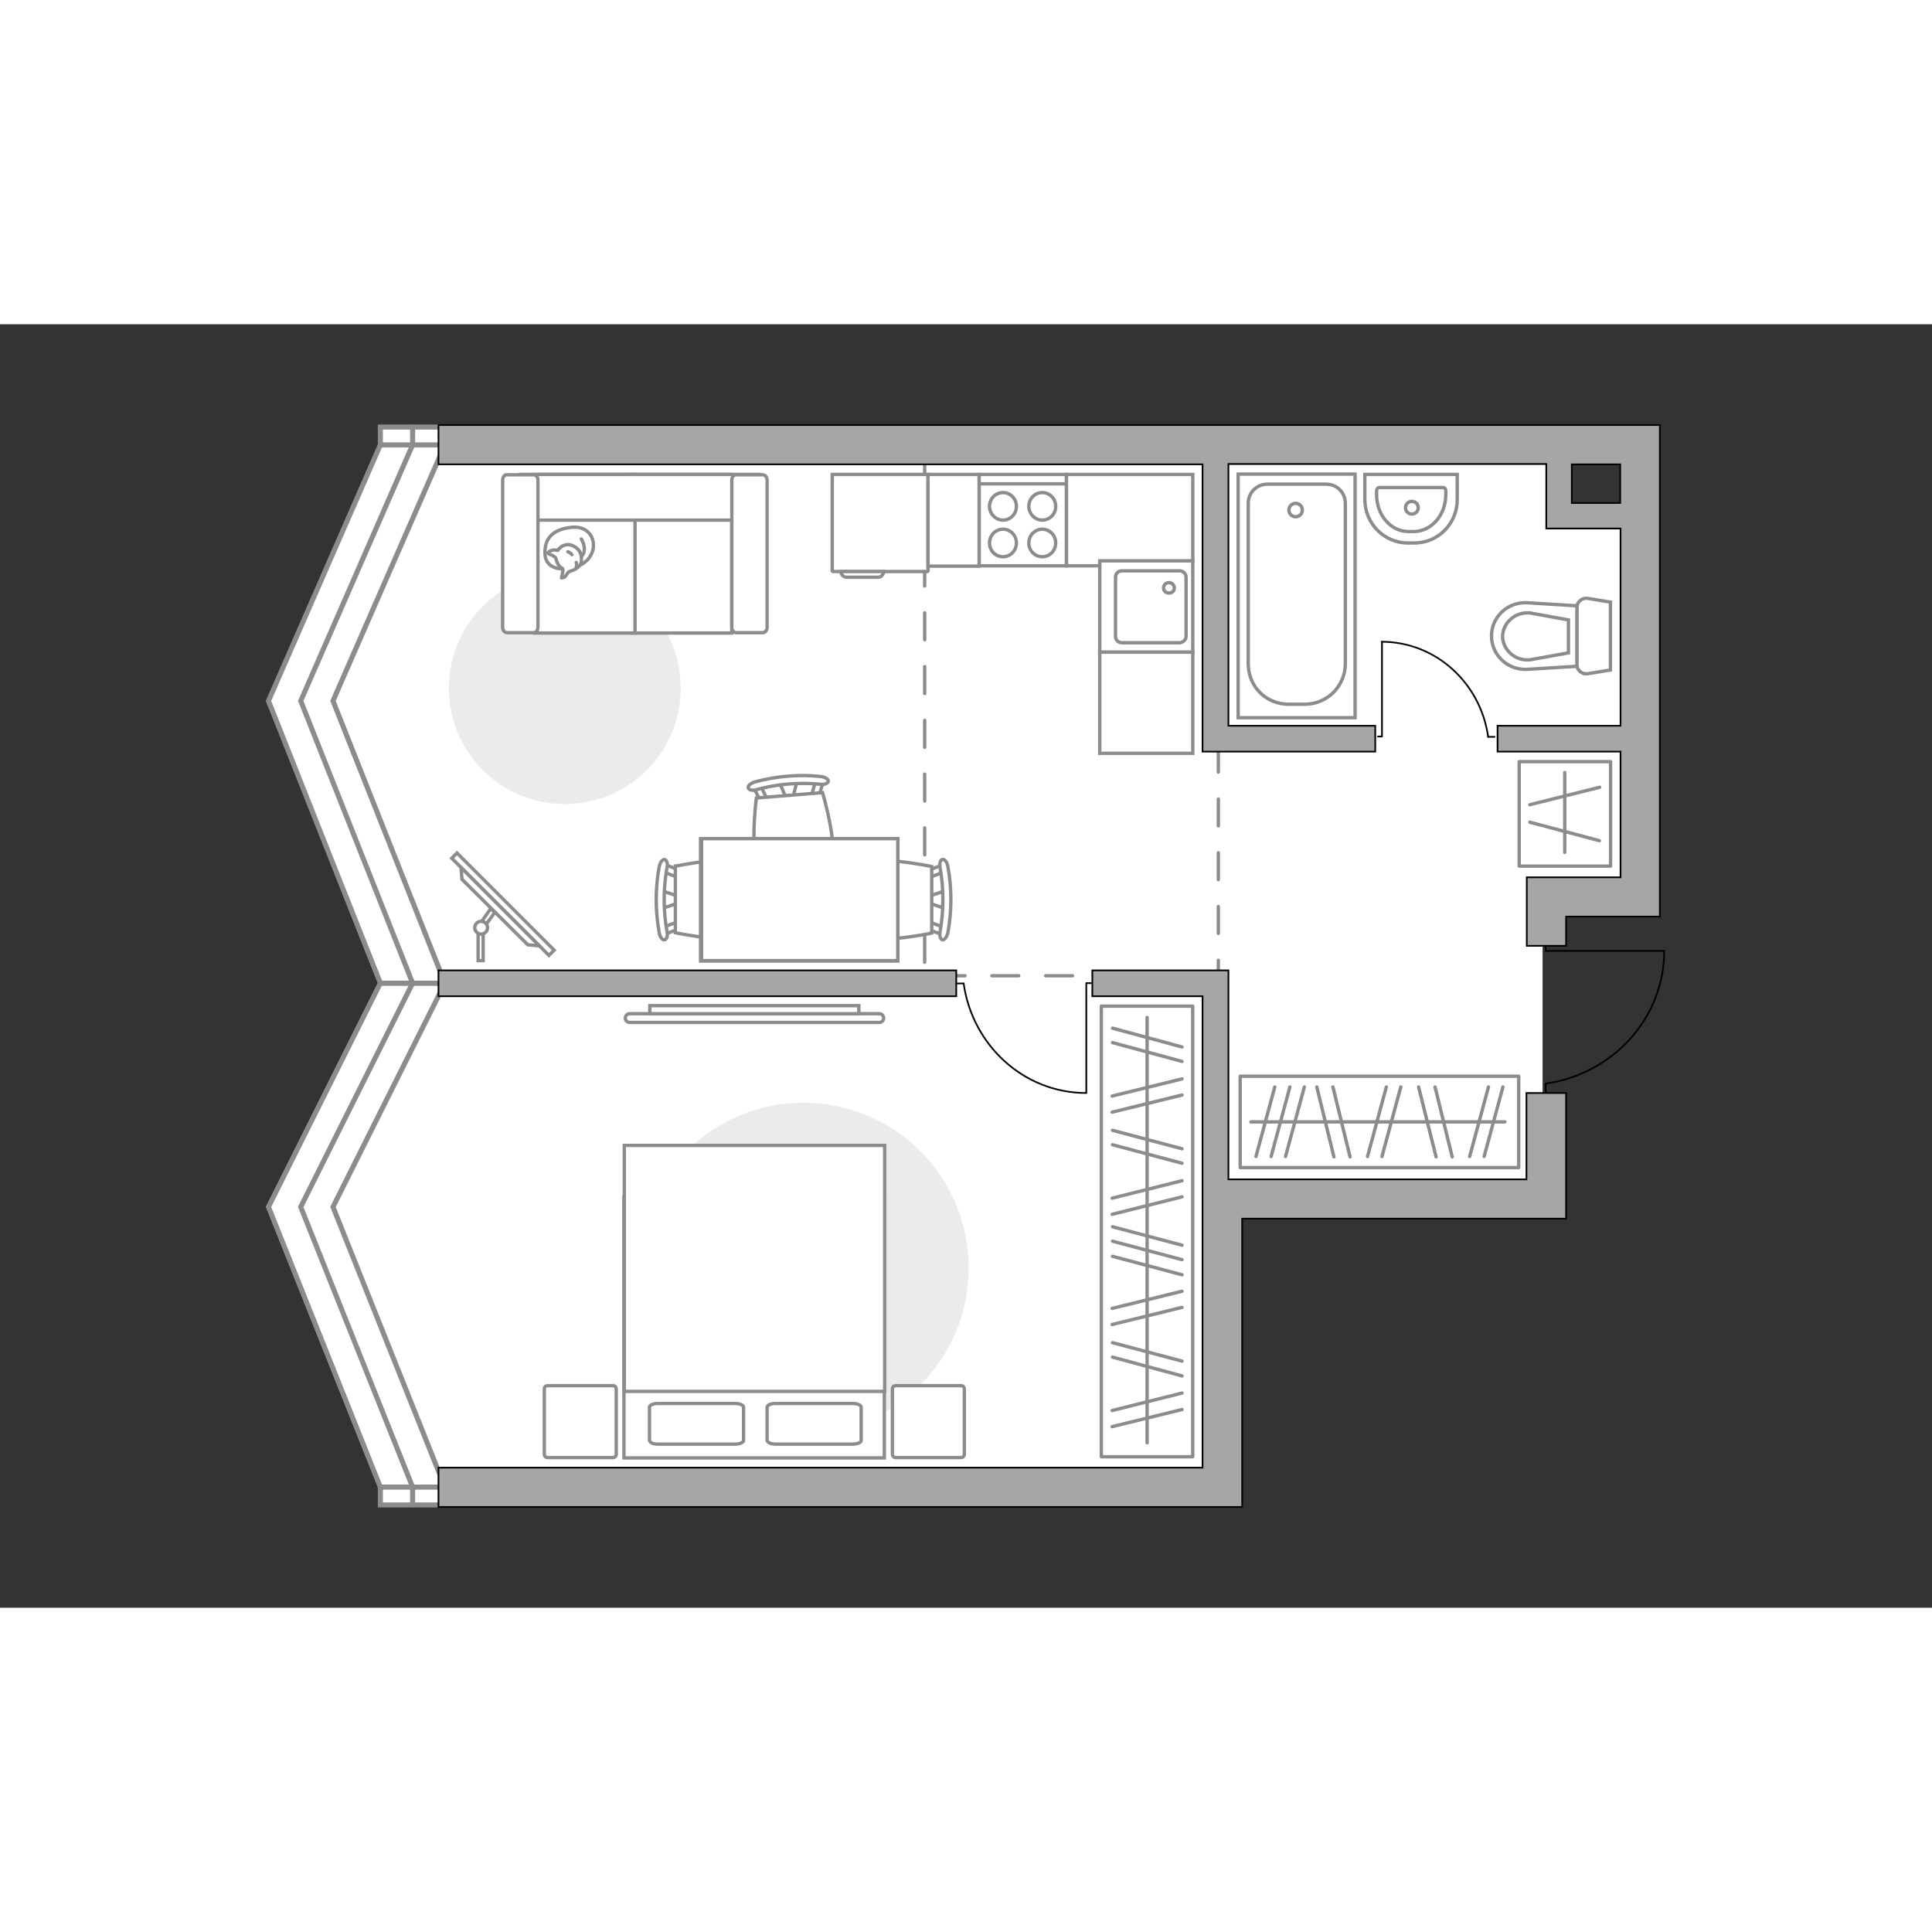 <?xml version="1.0" encoding="utf-8"?>
<!-- Generator: Adobe Illustrator 27.2.0, SVG Export Plug-In . SVG Version: 6.00 Build 0)  -->
<svg version="1.1" xmlns="http://www.w3.org/2000/svg" xmlns:xlink="http://www.w3.org/1999/xlink" x="0px" y="0px"
	 viewBox="0 0 575 382" style="enable-background:new 0 0 575 382;" xml:space="preserve" width="200" height="200">
<rect x="0" y="0" width="575" height="382" fill="#333333" stroke="none"/>
<style type="text/css">
	.st0{fill:#FFFFFF;}
	.st1{fill:#FFFFFF;stroke:#8C8C8C;stroke-width:1.5;stroke-linecap:round;stroke-miterlimit:10;}
	.st2{fill:none;stroke:#8C8C8C;stroke-width:1.5;stroke-miterlimit:10;}
	.st3{fill:#FFFFFF;stroke:#8C8C8C;stroke-miterlimit:10;}
	.st4{fill:none;stroke:#000000;stroke-width:0.5;stroke-linecap:round;stroke-linejoin:round;stroke-miterlimit:10;}
	.st5{fill:none;stroke:#8C8C8C;stroke-linecap:round;stroke-linejoin:round;stroke-miterlimit:10;stroke-dasharray:8;}
	.st6{fill:#A6A6A6;stroke:#000000;stroke-width:0.5;stroke-miterlimit:10;}
	.st7{fill:none;stroke:#8C8C8C;stroke-linecap:round;stroke-linejoin:round;stroke-miterlimit:10;}
	.st8{fill:#EBEBEB;}
	.st9{fill:#FFFFFF;stroke:#8C8C8C;stroke-linecap:round;stroke-linejoin:round;stroke-miterlimit:10;}
</style>
<g id="bg_1_">
	<polygon class="st0" points="459.1,180.5 459.1,259.7 362.2,259.7 362.2,343.7 135,343.7 129.1,343.7 113.3,309.9 92,264.2 
		129.6,196 92.4,112.4 109.6,77.1 130.5,31.8 443.7,31.8 443.7,33.7 464,33.7 464,56.4 487.4,56.4 487.4,170.7 458.1,170.7 	"/>
</g>
<g id="windows_1_">
	<g>
		<polygon class="st1" points="132.4,196.1 113.2,196.1 79.9,262.7 113.2,346.1 132.4,346.1 99.1,262.7 		"/>
		<polyline class="st2" points="122.8,196.1 89.5,262.7 122.8,346.1 		"/>
		<rect x="113.2" y="346.1" class="st1" width="19.2" height="5.3"/>
		<line class="st1" x1="122.8" y1="351.3" x2="122.8" y2="346.1"/>
	</g>
	<g>
		<polygon class="st1" points="132.4,35.9 113.2,35.9 79.9,112.1 113.2,196.1 132.4,196.1 99.1,112.1 		"/>
		<polyline class="st2" points="122.8,35.9 89.5,112.1 122.8,196.1 		"/>
		<rect x="113.2" y="30.6" class="st1" width="19.2" height="5.3"/>
		<line class="st1" x1="122.8" y1="35.9" x2="122.8" y2="30.6"/>
	</g>
</g>
<g id="plan">
	<g>
		<path id="Vector_134_00000167382268405101459620000011211745524394252991_" class="st3" d="M421,65.1h-2c-7.1,0-12.8-5.8-12.8-13
			v-7.4l27.5,0V52C433.8,59.3,428,65.1,421,65.1z"/>
		<path id="Vector_133_00000151519979168724561260000010133215187356113596_" class="st3" d="M420.7,61.7l-1.5,0
			c-5.3,0-9.5-4.9-9.5-11v-1.1c0-0.5,0.3-1,0.8-1h19c0.5,0,0.8,0.4,0.8,1v1.1C430.3,56.8,426,61.7,420.7,61.7z"/>
		<circle class="st3" cx="420.2" cy="54.6" r="1.9"/>
	</g>
	<g>
		<path id="wc_00000145058908217852925310000016747786809849843099_" class="st3" d="M455.2,99.7"/>
		<g id="Group_26_00000094614230433464636630000015508658639368485563_">
			<path id="Vector_130_00000006674022911786456200000002012419331001647243_" class="st3" d="M469.3,101.3l0-17
				c0-1.7,1.6-3,3.3-2.7l6.7,1.1l0,20.2l-6.7,1.1C470.9,104.3,469.3,103,469.3,101.3z"/>
			<path id="Vector_131_00000083794889618080769660000018236256743446797491_" class="st3" d="M443.9,92.8c0-5.8,4.9-10.3,10.8-9.9
				l14.6,0.9v18l-14.6,0.9C448.8,103.1,443.9,98.5,443.9,92.8z"/>
			<path id="Vector_132_00000120548725258647739800000014132363231440925060_" class="st3" d="M466.8,88l-11.6-2.1
				c-2.1-0.1-4.1,0.5-5.6,1.9c-1.5,1.3-2.4,3.2-2.4,5.1s0.9,3.8,2.4,5.1c1.5,1.4,3.5,2,5.6,1.9l11.6-2.1V88z"/>
		</g>
	</g>
	<g>
		<g>
			<path id="Vector_135_00000035523528909618752100000002254848686789853098_" class="st3" d="M368.5,117.1l0-72.5l34.8,0l0,72.5
				L368.5,117.1z"/>
			<path id="Vector_136_00000124123248685820512440000012009859671410748302_" class="st3" d="M388.3,113.1l-4.7,0
				c-7,0-12.1-5.4-12.1-12.1l0-47.7c0-3.2,2.5-5.7,5.7-5.7l17.5,0c3.2,0,5.7,2.5,5.7,5.7l0,47.7C400.4,107.7,395,113.1,388.3,113.1z
				"/>
		</g>
		<circle class="st3" cx="385.6" cy="55.3" r="2"/>
	</g>
	<g>
		<path id="Vector_142_00000015330551457910561150000017751416434489376959_" class="st3" d="M291.4,71.9l26,0V44.7l-26,0V71.9z"/>
		<g id="Group_28_00000149368435358184738520000005959616683160821153_">
			<g id="Group_29_00000150098808535105480060000006510599596422984872_">
				<path id="Vector_143_00000072247569066101162580000005883377762792171711_" class="st3" d="M310.2,61c-2.2,0-4,1.8-4,4.1
					c0,2.3,1.8,4.1,4,4.1c2.2,0,4-1.8,4-4.1C314.2,62.8,312.4,61,310.2,61z"/>
				<path id="Vector_144_00000013880587902871450960000003736933700142204041_" class="st3" d="M310.2,50.1c-2.2,0-4,1.8-4,4.1
					c0,2.2,1.8,4.1,4,4.1c2.2,0,4-1.8,4-4.1C314.2,51.9,312.4,50.1,310.2,50.1z"/>
			</g>
			<g id="Group_30_00000105423355881462728700000008957025342193663667_">
				<path id="Vector_145_00000038374380920667805650000016141397221418279606_" class="st3" d="M298.5,61c-2.2,0-4,1.8-4,4.1
					c0,2.3,1.8,4.1,4,4.1c2.2,0,4-1.8,4-4.1C302.5,62.8,300.7,61,298.5,61z"/>
				<path id="Vector_146_00000145029236588616438250000013574272765052727937_" class="st3" d="M298.5,50.1c-2.2,0-4,1.8-4,4.1
					c0,2.2,1.8,4.1,4,4.1c2.2,0,4-1.8,4-4.1C302.5,51.9,300.7,50.1,298.5,50.1z"/>
			</g>
		</g>
		<path id="Vector_147_00000109009034254280888690000007907432337813876911_" class="st3" d="M317.4,47.5l-25.7,0"/>
	</g>
	<g>
		<g id="Group_27_00000035518331219577768460000007231205327054351766_">
			<path id="Vector_140_00000113324156715571863810000001113005592445649588_" class="st3" d="M327.3,70.3l0,27.3l27.7,0l0-27.3
				L327.3,70.3z"/>
		</g>
		<path id="Vector_141_00000148622874952022753580000002623533385515799180_" class="st3" d="M353,92.9l0-17.6c0-1-0.8-1.9-1.9-1.9
			l-17.2,0c-1.1,0-1.9,0.8-1.9,1.9l0,17.6c0,1,0.8,1.9,1.9,1.9l17.2,0C352.1,94.7,353,93.9,353,92.9z"/>
		<path id="Vector_139_00000138568603577809427340000000790968519215965067_" class="st3" d="M346.3,78.5c0-0.9,0.7-1.6,1.6-1.6
			c0.9,0,1.6,0.7,1.6,1.6c0,0.9-0.7,1.5-1.6,1.5C347,80,346.3,79.4,346.3,78.5z"/>
	</g>
	<g id="Group_34_00000016764638853973740870000010125666201135842186_">
		<path id="Vector_158_00000183214505249161445520000015028834095988778384_" class="st4" d="M495.2,186.5l-35.2,0V185"/>
		<path id="Vector_159_00000176024794828466052690000006824709519127414420_" class="st4" d="M460,228.4V226"/>
		<path id="Vector_160_00000002341928691205391200000015200380361183121085_" class="st4" d="M460,226c19.9-2.8,35.3-19.4,35.3-39.5
			"/>
	</g>
	<polyline class="st5" points="362.6,125.3 362.6,193.9 275.2,193.9 275.2,38.7 	"/>
	<g>
		<polygon class="st6" points="454.3,254.5 365.6,254.5 365.6,192.3 357.9,192.3 357.9,192.3 325.1,192.3 325.1,200 357.9,200 
			357.9,254.5 357.9,254.5 357.9,266.2 357.9,266.2 357.9,340.3 130.5,340.3 130.5,352 357.9,352 357.9,352 369.7,352 369.7,266.2 
			466.1,266.2 466.1,260.3 466.1,254.5 466.1,228.8 454.3,228.8 		"/>
		<path class="st6" d="M494,164.7L494,30h-1.7l-361.8,0v11.7l227.4,0l0,84.2h0v1.3l51.4,0l0-7.7l-43.7,0l0-77.9l94.6,0l0,19.2h2.3v0
			l19.8,0l0,58.7l-36.6,0l0,7.7l36.6,0l0,37.4h-25.5v0h-2.4v20.4h11.7v-8.7H494V164.7L494,164.7z M467.8,53.2l0-11.5h14.4v11.5
			L467.8,53.2z"/>
		<rect x="130.5" y="192.3" class="st6" width="154.1" height="7.7"/>
	</g>
</g>
<g id="furniture_1_">
	<g id="Group_34_00000082332483198602991910000016357320719109512585_">
		<path id="Vector_158_00000030462166084165322350000011388166214604672438_" class="st4" d="M411.3,94.5v28.2h-1.2"/>
		<path id="Vector_159_00000096742685499289436670000009697321514892884639_" class="st4" d="M444.8,122.8l-1.9,0"/>
		<path id="Vector_160_00000004542876533992123950000012524088927722323875_" class="st4" d="M442.9,122.8
			c-2.2-15.9-15.5-28.3-31.7-28.3"/>
	</g>
	<g id="Group_34_00000147198906541220423680000010934348940830323380_">
		<path id="Vector_158_00000092426108002162099920000006784915628697319601_" class="st4" d="M323.3,228.7l0-32.6h1.4"/>
		<path id="Vector_159_00000170975734974744295950000002240112270279039412_" class="st4" d="M284.6,196.2l2.2,0"/>
		<path id="Vector_160_00000060032952425716788290000007228247158945781675_" class="st4" d="M286.8,196.2
			c2.6,18.4,17.9,32.6,36.5,32.6"/>
	</g>
	<rect x="369.1" y="223.8" class="st7" width="82.9" height="27.2"/>
	<line class="st7" x1="412.6" y1="227" x2="407" y2="247.7"/>
	<line class="st7" x1="416.9" y1="227" x2="411.3" y2="247.7"/>
	<line class="st7" x1="383.9" y1="227" x2="378.3" y2="247.7"/>
	<line class="st7" x1="379.4" y1="227" x2="373.8" y2="247.7"/>
	<line class="st7" x1="388.2" y1="227" x2="382.6" y2="247.7"/>
	<line class="st7" x1="396.7" y1="227" x2="401.8" y2="247.8"/>
	<line class="st7" x1="391.9" y1="227" x2="397" y2="247.8"/>
	<line class="st7" x1="443" y1="227" x2="437.4" y2="247.7"/>
	<line class="st7" x1="447.3" y1="227" x2="441.7" y2="247.7"/>
	<line class="st7" x1="427.1" y1="227" x2="432.2" y2="247.8"/>
	<line class="st7" x1="422.2" y1="227" x2="427.4" y2="247.8"/>
	<line class="st7" x1="372.3" y1="237.4" x2="447.9" y2="237.4"/>
	
		<rect x="274.3" y="256.3" transform="matrix(6.123234e-17 -1 1 6.123234e-17 71.477 611.354)" class="st7" width="134.1" height="27.2"/>
	<line class="st7" x1="331.1" y1="244.2" x2="351.8" y2="249.7"/>
	<line class="st7" x1="331.1" y1="239.9" x2="351.8" y2="245.4"/>
	<line class="st7" x1="331.1" y1="272.9" x2="351.8" y2="278.4"/>
	<line class="st7" x1="331.1" y1="277.4" x2="351.8" y2="282.9"/>
	<line class="st7" x1="331.1" y1="268.6" x2="351.8" y2="274.1"/>
	<line class="st7" x1="331" y1="260.1" x2="351.8" y2="254.9"/>
	<line class="st7" x1="331" y1="264.9" x2="351.8" y2="259.7"/>
	<line class="st7" x1="331.1" y1="213.8" x2="351.8" y2="219.4"/>
	<line class="st7" x1="331.1" y1="209.5" x2="351.8" y2="215.1"/>
	<line class="st7" x1="331" y1="229.7" x2="351.8" y2="224.6"/>
	<line class="st7" x1="331" y1="234.5" x2="351.8" y2="229.4"/>
	<line class="st7" x1="331.1" y1="307.4" x2="351.8" y2="313"/>
	<line class="st7" x1="331.1" y1="303.1" x2="351.8" y2="308.6"/>
	<line class="st7" x1="331" y1="323.3" x2="351.8" y2="318.1"/>
	<line class="st7" x1="331" y1="328.1" x2="351.8" y2="323"/>
	<line class="st7" x1="331" y1="292.9" x2="351.8" y2="287.8"/>
	<line class="st7" x1="331" y1="297.7" x2="351.8" y2="292.6"/>
	<line class="st7" x1="341.4" y1="332.9" x2="341.4" y2="206.3"/>
	
		<rect x="450.1" y="132.1" transform="matrix(-1.836970e-16 1 -1 -1.836970e-16 611.439 -319.924)" class="st7" width="31.1" height="27.2"/>
	<line class="st7" x1="476" y1="153.7" x2="455.3" y2="148.2"/>
	<line class="st7" x1="476.1" y1="137.8" x2="455.3" y2="143"/>
	<line class="st7" x1="465.7" y1="133.4" x2="465.7" y2="157.2"/>
	<path id="Vector_00000052069996396951854230000015990384967318603955_" class="st8" d="M288.3,280.9c0-27.2-22-49.2-49.2-49.2
		s-49.2,22-49.2,49.2s22,49.2,49.2,49.2S288.3,308.1,288.3,280.9z"/>
	<g>
		<path id="Vector_98_00000150796184769879505620000008820338716357518773_" class="st3" d="M263.2,259.8h-77.5v77.6h77.5V259.8z"/>
		<path id="Vector_99_00000172410034547172570550000002729579688682238625_" class="st3" d="M185.8,244.4h77.5v73.2H195h-9.2v-9.9
			V244.4z"/>
		<path id="Vector_100_00000070820425271274916730000011265812170114835869_" class="st7" d="M230.8,333.3h23c1.4,0,2.5-0.5,2.5-1.1
			v-9.9c0-0.6-1.1-1.1-2.5-1.1h-23c-1.4,0-2.5,0.5-2.5,1.1v9.9C228.5,332.9,229.6,333.3,230.8,333.3z"/>
		<path id="Vector_101_00000047030479182058774840000014333136360623852456_" class="st7" d="M195.8,333.3h23c1.4,0,2.5-0.5,2.5-1.1
			v-9.9c0-0.6-1.1-1.1-2.5-1.1h-23c-1.4,0-2.5,0.5-2.5,1.1v9.9C193.5,332.9,194.4,333.3,195.8,333.3z"/>
	</g>
	<path id="Vector_5_00000005988786901908556510000004607245402508787864_" class="st9" d="M162,316.9v19.4c0,0.6,0.4,1,1,1h19.4
		c0.6,0,1-0.4,1-1v-19.4c0-0.6-0.4-1-1-1H163C162.4,315.9,162,316.3,162,316.9z"/>
	<path id="Vector_5_00000117660164043291257880000013899958495841748636_" class="st9" d="M265.6,316.9v19.4c0,0.6,0.4,1,1,1H286
		c0.6,0,1-0.4,1-1v-19.4c0-0.6-0.4-1-1-1h-19.4C266,315.9,265.6,316.3,265.6,316.9z"/>
	<g>
		<path class="st3" d="M261.7,205.2c0.7,0,1.3,0.6,1.3,1.3s-0.6,1.3-1.3,1.3l-74.3,0c-0.7,0-1.3-0.6-1.3-1.3s0.6-1.3,1.3-1.3
			L261.7,205.2z"/>
		<rect x="193.4" y="202.8" class="st3" width="62.2" height="2.4"/>
	</g>
	<path id="Vector_00000096048898046677291070000015983207037280815283_" class="st8" d="M133.6,108.3c0,19.1,15.4,34.5,34.5,34.5
		s34.5-15.4,34.5-34.5s-15.4-34.5-34.5-34.5S133.6,89.3,133.6,108.3z"/>
	<g>
		<path id="Vector_55_00000123430786501419276380000002338418009843550632_" class="st3" d="M217.8,44.7h-29.9v47.2h29.9V44.7z"/>
		<path id="Vector_56_00000127736654560181199970000006380326212874099639_" class="st3" d="M189,44.7H159v47.2H189V44.7z"/>
		<path id="Vector_57_00000030482310352122008190000007271235913125530005_" class="st3" d="M223.1,58.3l2.8-13.6h-71v13.6H223.1z"
			/>
		<path id="Vector_58_00000154428413632253706480000018188196442228586141_" class="st3" d="M217.8,46.4v43.8c0,0.9,0.6,1.6,1.3,1.6
			h7.9c0.7,0,1.3-0.7,1.3-1.6V46.4c0-0.9-0.6-1.6-1.3-1.6h-7.9C218.4,44.7,217.8,45.5,217.8,46.4z"/>
		<path id="Vector_59_00000098199833805280323150000005897711280237331364_" class="st3" d="M149.6,46.4v43.8c0,0.9,0.6,1.6,1.3,1.6
			h7.9c0.7,0,1.3-0.7,1.3-1.6V46.4c0-0.9-0.6-1.6-1.3-1.6h-7.9C150.2,44.7,149.6,45.5,149.6,46.4z"/>
		<g>
			<path class="st9" d="M167.4,72.8c0,0-5,0.2-5.2-4.4c-0.2-4.6,2.2-7.2,7.4-7.9c5.2-0.8,7.6,2.9,6.9,6.5
				C175.7,70.5,172.4,72.8,167.4,72.8z"/>
			<path class="st9" d="M165.4,69.6c0,0-0.5-0.7-1.5-1c-0.9-0.3-0.8-0.6-0.8-0.6s0.9-1,2.2-0.8c0.7,0.1,0.7,0.1,0.7,0.1
				s0.9-1.5,2.7-1.7c1.7-0.2,3.6,1.3,4,2.4c0.4,1.1,0.6,2.8-0.1,3.7c-0.6,0.9-2,1.6-2.9,1.8c-0.9,0.2-1.1,1.5-1.8,1.8
				s-0.8,0.2-0.8,0.2s0.6-2.3,0.4-2.7C167.3,72.4,166.2,72.7,165.4,69.6z"/>
			<path class="st9" d="M170.2,68.6c0,0-0.3-0.6-1.2-0.9"/>
			<path class="st9" d="M171.5,70.9c0,0,0.3,0.7,0,1.3"/>
			<path class="st7" d="M173,69c0,0,0.8-0.2,0.9-2c0.1-1.5-0.9-3.1-0.9-3.1"/>
		</g>
	</g>
	<g>
		<path id="Vector_8_00000023238682264331433320000012416062373427561633_" class="st3" d="M247.9,73.6l28.1,0
			c0.1,0,0.2-0.1,0.2-0.2l0-28.7l-28.5,0l0,28.7C247.7,73.5,247.8,73.6,247.9,73.6z"/>
		<path id="Vector_9_00000100361752045384609270000007232114051596541593_" class="st3" d="M263,73.6l-12.7,0c0,1,0.8,1.7,1.7,1.7
			l9.3,0C262.2,75.3,263,74.5,263,73.6z"/>
	</g>
	<rect x="276.2" y="44.7" class="st3" width="15.2" height="27.3"/>
	<polygon class="st3" points="336,44.7 330.2,44.7 317.4,44.7 317.4,71.9 327.3,71.9 327.3,70.4 355,70.4 355,44.7 	"/>
	<rect x="327.3" y="97.6" class="st3" width="27.7" height="30.1"/>
	<g>
		
			<rect x="129.2" y="171.5" transform="matrix(-0.707 -0.707 0.707 -0.707 133.464 400.437)" class="st3" width="40.9" height="2.2"/>
		<polygon class="st3" points="137.5,165.2 157.1,184.7 160.5,185 137.2,161.7 		"/>
		<g>
			<path class="st3" d="M143.2,181.5c-0.3,0-0.6-0.1-0.9-0.2v8.1h1.5v-8C143.6,181.5,143.4,181.5,143.2,181.5z"/>
			<path class="st3" d="M143.3,177.8c0.6,0,1.1,0.3,1.4,0.8l2.6-3.6L146,174L143.3,177.8z"/>
		</g>
		<circle class="st3" cx="143.2" cy="179.6" r="1.9"/>
	</g>
	<g>
		<g id="Group_2_00000120549177378401115270000011793574918216762546_">
			<g id="Group_3_00000135692663080240138060000005776158576924247943_">
				<path id="Vector_10_00000096040890603849464530000010484867285180016314_" class="st3" d="M281.3,173.9l-5.6-1.9v-1.5l5.6-1.9
					V173.9z"/>
			</g>
			<g id="Group_4_00000002375843010708708930000005357490592342543013_">
				<path id="Vector_11_00000154397510877070322890000006062024621924390540_" class="st3" d="M276,163.4c0-0.5,0.3-0.9,0.6-1
					l4.5-1.7c0.4-0.2,0.8,0.2,0.9,0.8c0.1,0.6-0.2,1.2-0.5,1.3l-4.5,1.7c-0.4,0.2-0.8-0.2-0.9-0.8C276,163.6,276,163.5,276,163.4z"
					/>
			</g>
			<g id="Group_5_00000128481795397373486690000004993870566137161367_">
				<path id="Vector_12_00000152978258670548733480000004638898549859388319_" class="st3" d="M276,179.1c0-0.1,0-0.2,0-0.3
					c0.1-0.6,0.5-0.9,0.9-0.8l4.5,1.7c0.4,0.2,0.7,0.8,0.5,1.4c-0.1,0.6-0.5,0.9-0.9,0.8l-4.5-1.7C276.2,180.1,276,179.6,276,179.1z
					"/>
			</g>
			<path id="Vector_13_00000018237073430499626160000004313117090286075543_" class="st3" d="M254.1,181.2c-3.5-3.5-3.5-16.3,0-19.8
				c4.1-4.1,23.2,0,23.2,0v19.8C277.3,181.2,258.2,185.3,254.1,181.2z"/>
			<path id="Vector_14_00000011027198062980979330000007015630811908109190_" class="st3" d="M279.8,180.7c1.1-6.2,1.1-12.7,0-18.9
				c-0.3-1.3,0.1-2.4,0.7-2.5c0.6-0.2,1.4,0.8,1.6,2.1c1.2,6.5,1.2,13.2,0,19.7c-0.3,1.3-1,2.2-1.6,2.1
				C279.9,183.1,279.5,182,279.8,180.7z"/>
		</g>
		<g id="Group_2_00000040574432938826945400000006008733334458083747_">
			<g id="Group_3_00000094589699154590332960000015780954895037112463_">
				<path id="Vector_10_00000151524408617200175480000007933443969870362756_" class="st3" d="M197,168.6l5.6,1.9v1.5l-5.6,1.9
					V168.6z"/>
			</g>
			<g id="Group_4_00000025432245687229655330000014158599805435190184_">
				<path id="Vector_11_00000071532578176102286790000000670284641661223312_" class="st3" d="M202.3,179.1c0,0.5-0.3,0.9-0.6,1
					l-4.5,1.7c-0.4,0.2-0.8-0.2-0.9-0.8c-0.1-0.6,0.2-1.2,0.5-1.3l4.5-1.7c0.4-0.2,0.8,0.2,0.9,0.8
					C202.3,178.9,202.3,179,202.3,179.1z"/>
			</g>
			<g id="Group_5_00000019636378342104644000000015223328324142290318_">
				<path id="Vector_12_00000142137450115223923280000005312389696483463613_" class="st3" d="M202.3,163.4c0,0.1,0,0.2,0,0.3
					c-0.1,0.6-0.5,0.9-0.9,0.8l-4.5-1.7c-0.4-0.2-0.7-0.8-0.5-1.4c0.1-0.6,0.5-0.9,0.9-0.8l4.5,1.7
					C202.1,162.5,202.3,162.9,202.3,163.4z"/>
			</g>
			<path id="Vector_13_00000044859421086649555830000001593288362041513144_" class="st3" d="M224.2,161.3c3.5,3.5,3.5,16.3,0,19.8
				c-4.1,4.1-23.2,0-23.2,0v-19.8C201,161.3,220.1,157.2,224.2,161.3z"/>
			<path id="Vector_14_00000000191411647067368470000003271411497865392552_" class="st3" d="M198.5,161.8c-1.1,6.2-1.1,12.7,0,18.9
				c0.3,1.3-0.1,2.4-0.7,2.5c-0.6,0.2-1.4-0.8-1.6-2.1c-1.2-6.5-1.2-13.2,0-19.7c0.3-1.3,1-2.2,1.6-2.1
				C198.4,159.4,198.8,160.6,198.5,161.8z"/>
		</g>
		<g id="Group_2_00000017499614326990969890000002470564175484605343_">
			<g id="Group_3_00000043416829991439139100000014773864534021198470_">
				<path id="Vector_10_00000132074369486308739280000018199489649921536900_" class="st3" d="M237.2,136l-1.4,5.7l-1.5,0.1
					l-2.3-5.4L237.2,136z"/>
			</g>
			<g id="Group_4_00000035530562987406735120000018038633554481552574_">
				<path id="Vector_11_00000005949559485257713330000017677957319666984603_" class="st3" d="M227.2,142.2c-0.5,0-1-0.2-1-0.5
					l-2.1-4.3c-0.2-0.4,0.1-0.8,0.7-1c0.6-0.2,1.2,0.1,1.3,0.4l2.1,4.3c0.2,0.4-0.1,0.8-0.7,1C227.4,142.2,227.3,142.2,227.2,142.2z
					"/>
			</g>
			<g id="Group_5_00000065788177995731369010000003282814554059080101_">
				<path id="Vector_12_00000121967990224965148910000004108992652747751097_" class="st3" d="M242.8,140.9c-0.1,0-0.2,0-0.3,0
					c-0.6-0.1-1-0.4-0.9-0.9l1.3-4.6c0.1-0.5,0.7-0.7,1.3-0.6c0.6,0.1,1,0.4,0.9,0.9l-1.3,4.6C243.8,140.5,243.3,140.9,242.8,140.9z
					"/>
			</g>
			<path id="Vector_13_00000047022406397494650720000000520952121310941336_" class="st3" d="M246.7,162.5c-3.2,3.8-16,4.8-19.7,1.6
				c-4.4-3.8-1.9-23.1-1.9-23.1l19.7-1.6C244.8,139.4,250.4,158.1,246.7,162.5z"/>
			<path id="Vector_14_00000143599026463436219140000009939037387806250626_" class="st3" d="M244.1,136.9
				c-6.3-0.6-12.7-0.1-18.9,1.6c-1.2,0.4-2.4,0.1-2.5-0.5c-0.2-0.6,0.7-1.4,2-1.8c6.4-1.7,13.1-2.3,19.6-1.6
				c1.3,0.2,2.3,0.8,2.2,1.4C246.5,136.6,245.4,137.1,244.1,136.9z"/>
		</g>
		<g>
			<path id="Vector_35_00000178201256367897069750000015507130882092265608_" class="st3" d="M208.5,189.4v-36.3h58.7v29.4v7H208.5z
				"/>
			<path class="st3" d="M208.8,153.1v36.3h58.4v-36.3H208.8z"/>
		</g>
	</g>
</g>
<g id="points">
	<path id="h1" class="st6" d="M405.8,184.3"/>
	<path id="s1" class="st6" d="M421.7,99.4"/>
	<path id="k1" class="st6" d="M252.7,125.5"/>
	<path id="r1" class="st6" d="M222.6,278.7"/>
	<path id="g1" class="st6" d="M383.9,237.4"/>
</g>
</svg>
